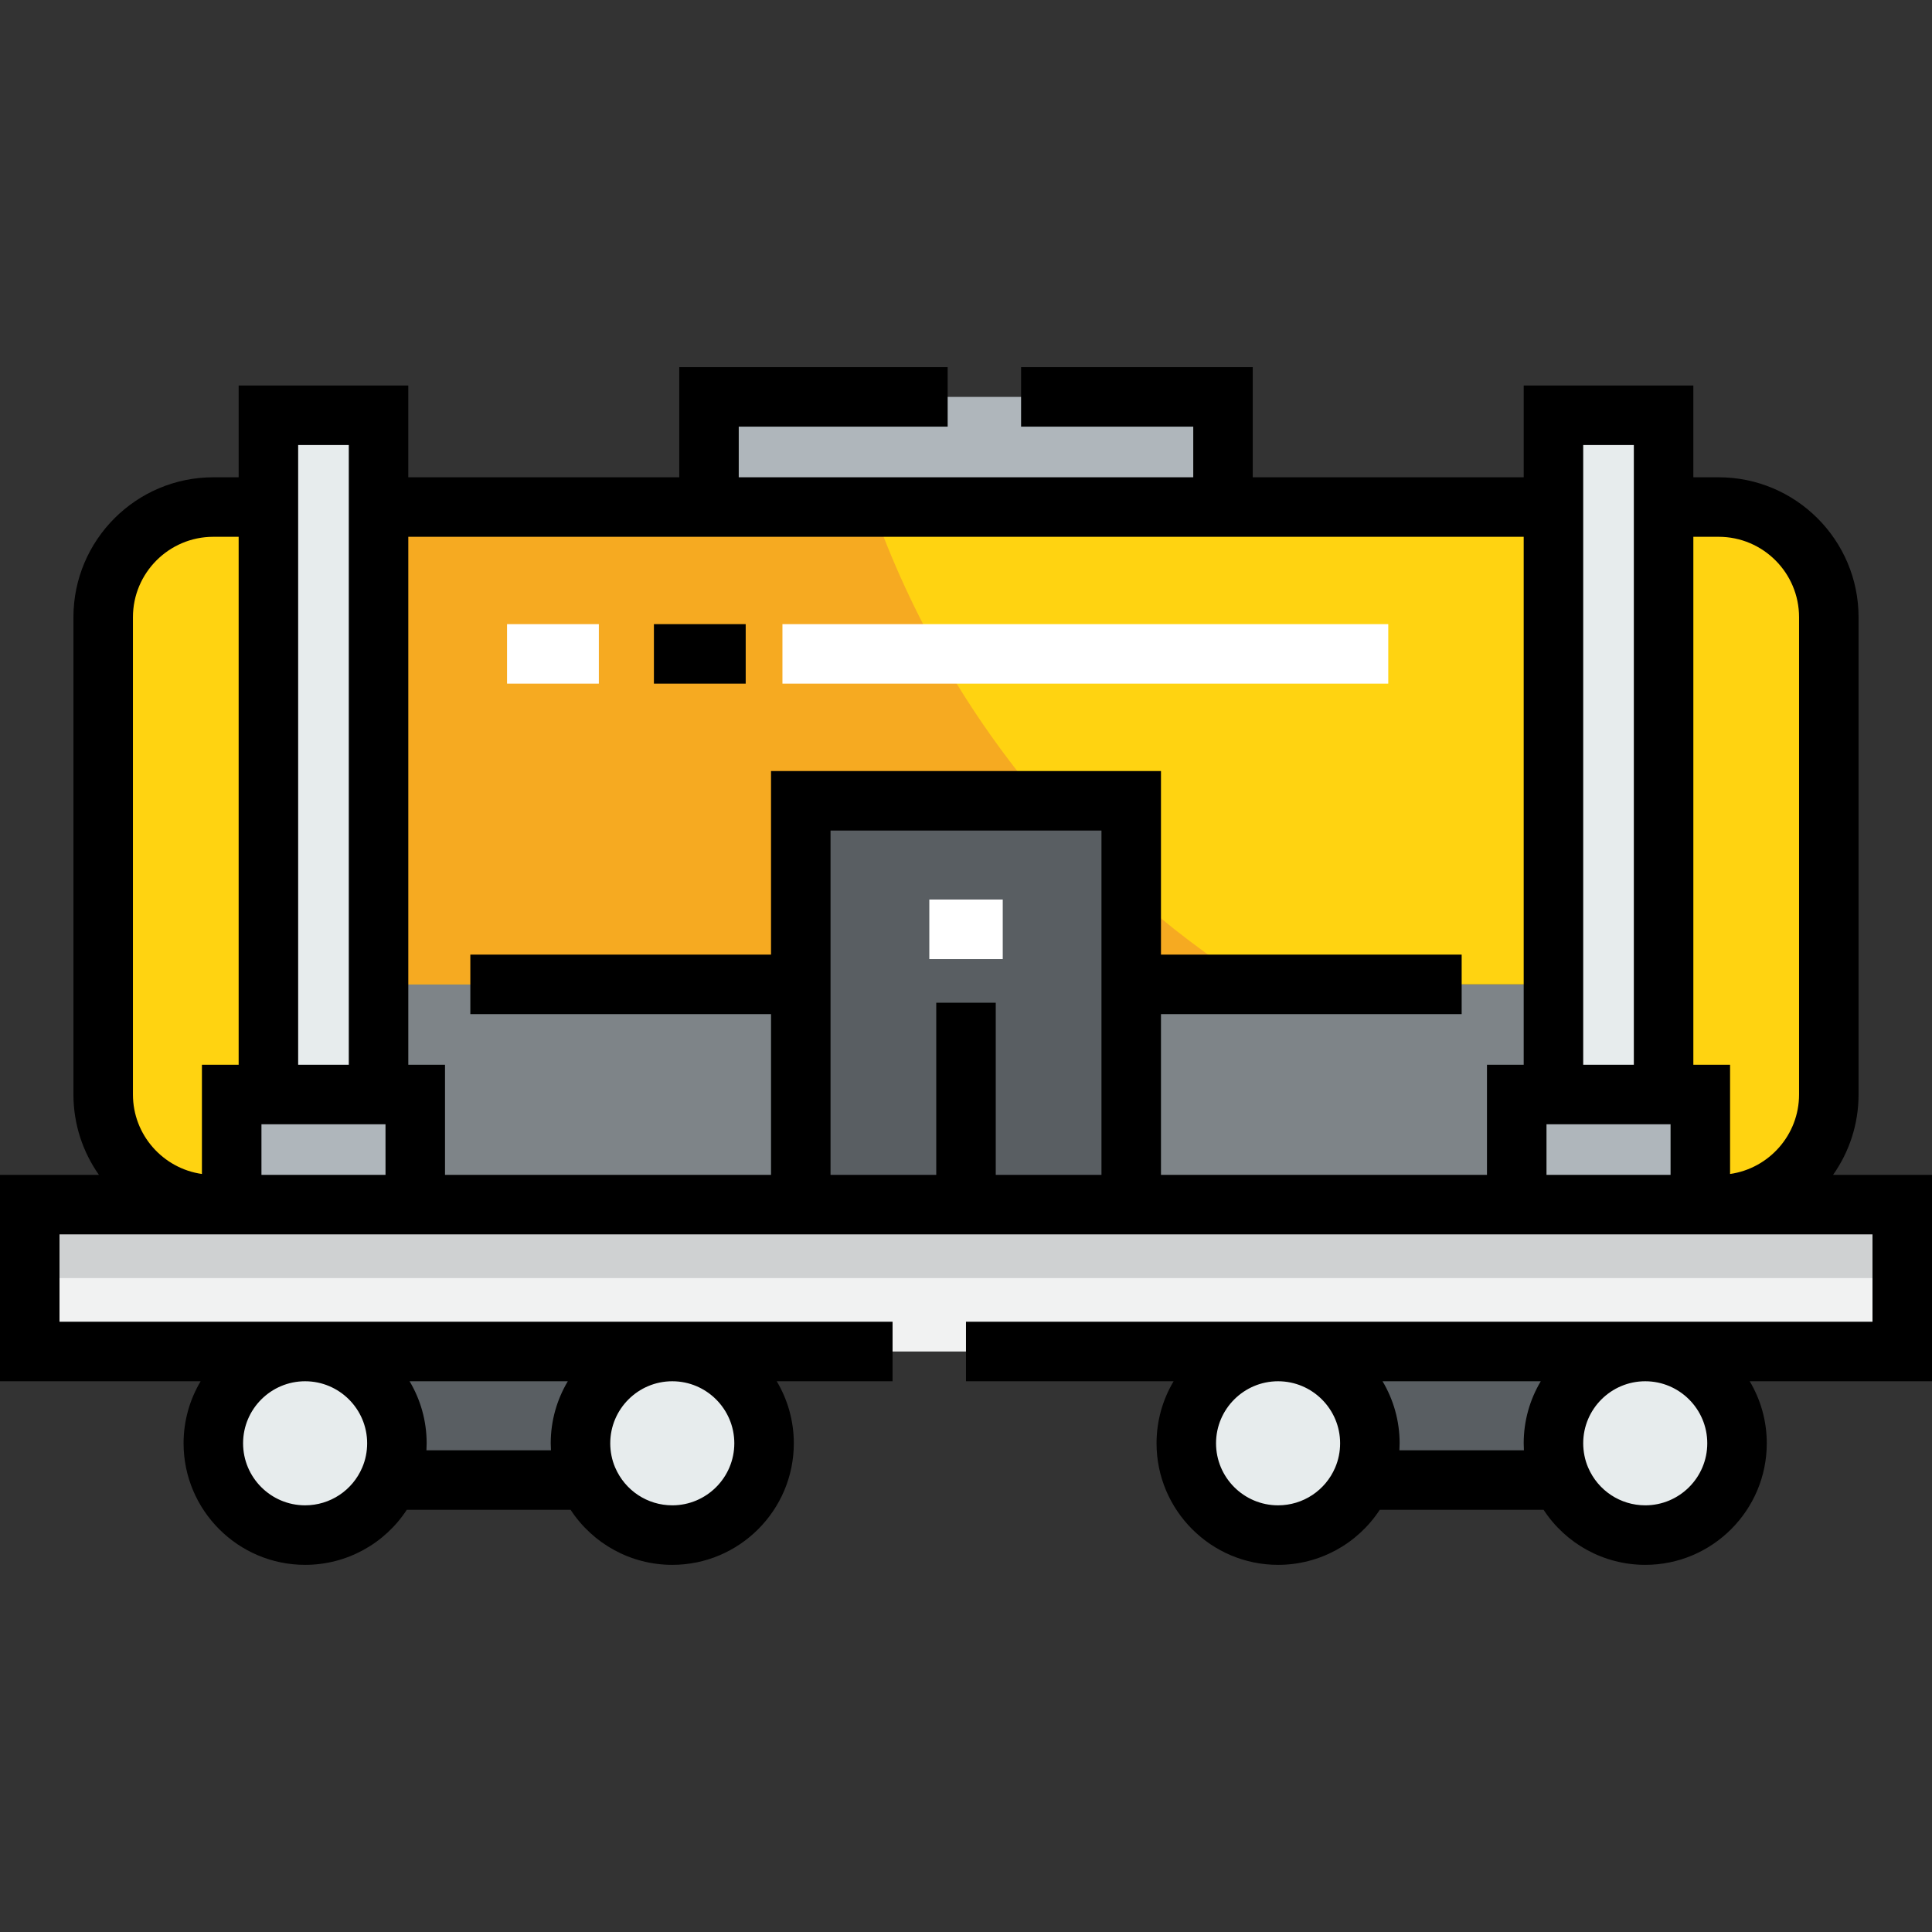 <svg width="110" height="110" viewBox="0 0 110 110" fill="none" xmlns="http://www.w3.org/2000/svg">
<rect x="0" y="0" width="110" height="110" fill="#333333" stroke="none"/>
<path d="M93.673 76.949C96.558 76.949 98.899 79.29 98.899 82.175C98.899 85.06 96.558 87.401 93.673 87.401C91.499 87.401 89.659 86.084 88.865 84.224C88.593 83.597 88.447 82.886 88.447 82.175C88.447 79.291 90.788 76.949 93.673 76.949Z" fill="#E7ECED"/>
<path d="M77.995 82.175C77.995 82.886 77.848 83.597 77.577 84.224C76.782 86.085 74.943 87.402 72.769 87.402C69.884 87.402 67.543 85.06 67.543 82.176C67.543 79.291 69.884 76.95 72.769 76.95C75.653 76.949 77.995 79.291 77.995 82.175Z" fill="#E7ECED"/>
<path d="M38.277 76.949C41.161 76.949 43.503 79.29 43.503 82.175C43.503 85.06 41.161 87.401 38.277 87.401C36.103 87.401 34.263 86.084 33.469 84.224C33.197 83.597 33.05 82.886 33.05 82.175C33.05 79.291 35.392 76.949 38.277 76.949Z" fill="#E7ECED"/>
<path d="M22.598 82.175C22.598 82.886 22.452 83.597 22.18 84.224C21.386 86.085 19.546 87.402 17.372 87.402C14.487 87.402 12.146 85.06 12.146 82.176C12.146 79.291 14.488 76.95 17.372 76.95C20.257 76.949 22.598 79.291 22.598 82.175Z" fill="#E7ECED"/>
<path d="M88.447 82.175C88.447 82.886 88.593 83.597 88.865 84.224L88.447 84.266H77.995L77.576 84.224C77.848 83.597 77.995 82.886 77.995 82.175C77.995 79.29 75.653 76.949 72.768 76.949H93.673C90.788 76.949 88.447 79.291 88.447 82.175Z" fill="#595E62"/>
<path d="M33.05 82.175C33.05 82.886 33.197 83.597 33.468 84.224L33.05 84.266H22.598L22.18 84.224C22.452 83.597 22.598 82.886 22.598 82.175C22.598 79.29 20.257 76.949 17.372 76.949H38.277C35.392 76.949 33.05 79.291 33.05 82.175Z" fill="#595E62"/>
<path d="M97.854 68.588H108.306V76.949H93.673H72.769H38.277H17.372H1.694V68.588H12.146H13.191H23.644H45.593H64.407H86.356H96.809H97.854Z" fill="#F1F2F2"/>
<path d="M45.593 68.588V56.045V45.593H64.407V56.045V68.588H45.593Z" fill="#595E62"/>
<path d="M86.356 62.316V68.588H64.407V56.045H88.447V62.316H86.356Z" fill="#7E8488"/>
<path d="M21.553 56.045H45.593V68.588H23.643V62.316H21.553V56.045Z" fill="#7E8488"/>
<path d="M96.809 62.316V68.588H86.356V62.316H88.447H94.718H96.809Z" fill="#AFB6BB"/>
<path d="M23.644 62.316V68.588H13.191V62.316H15.282H21.553H23.644Z" fill="#AFB6BB"/>
<path d="M69.634 22.598H40.368V28.87H69.634V22.598Z" fill="#AFB6BB"/>
<path d="M94.718 28.869V62.316H88.447V56.045V28.869V23.643H94.718V28.869Z" fill="#E7ECED"/>
<path d="M21.553 56.045V62.316H15.282V28.869V23.643H21.553V28.869V56.045Z" fill="#E7ECED"/>
<path d="M104.125 62.316C104.125 65.786 101.324 68.588 97.854 68.588H96.808V62.316H94.718V28.869H97.853C101.324 28.869 104.125 31.671 104.125 35.141V62.316L104.125 62.316Z" fill="#FFD311"/>
<path d="M88.447 56.045H64.407V45.593H45.593V56.045H21.553V28.869H40.367H69.633H88.447V56.045Z" fill="#FFD311"/>
<path d="M13.191 62.316V68.588H12.146C8.676 68.588 5.875 65.786 5.875 62.316V35.141C5.875 31.671 8.676 28.869 12.146 28.869H15.282V62.316H13.191Z" fill="#FFD311"/>
<path d="M40.367 28.869H21.553V56.045H45.593V45.593H59.3C55.145 40.699 51.859 35.048 49.678 28.869L40.367 28.869Z" fill="#F6AA21"/>
<path d="M71.278 56.045C68.847 54.492 66.547 52.754 64.407 50.839V56.045H71.278Z" fill="#F6AA21"/>
<path d="M108.306 68.588H1.694V72.769H108.306V68.588Z" fill="#CFD1D2"/>
<path d="M110 66.893H104.367C105.281 65.597 105.819 64.019 105.819 62.316V35.141C105.819 30.748 102.246 27.175 97.854 27.175H96.412V21.949H86.753V27.175H71.327V20.904H58.136V24.292H67.939V27.175H42.061V24.292H53.956V20.904H38.673V27.175H23.247V21.949H13.588V27.175H12.146C7.754 27.175 4.181 30.748 4.181 35.141V62.316C4.181 64.019 4.72 65.597 5.633 66.893H0V78.643H11.424C10.807 79.678 10.452 80.886 10.452 82.175C10.452 85.991 13.556 89.096 17.372 89.096C19.739 89.096 21.901 87.893 23.162 85.96H32.487C33.751 87.894 35.911 89.096 38.276 89.096C42.092 89.096 45.197 85.991 45.197 82.175C45.197 80.886 44.841 79.678 44.224 78.643H50.819V75.255H3.388V70.281H106.612V75.255H54.999V78.643H66.821C66.204 79.678 65.849 80.886 65.849 82.175C65.849 85.991 68.953 89.096 72.769 89.096C75.136 89.096 77.298 87.893 78.559 85.96H87.884C89.148 87.894 91.308 89.096 93.673 89.096C97.489 89.096 100.593 85.991 100.593 82.175C100.593 80.886 100.238 79.678 99.621 78.643H110V66.893ZM20.622 83.559C20.065 84.864 18.789 85.707 17.372 85.707C15.425 85.707 13.84 84.123 13.84 82.175C13.84 80.228 15.425 78.643 17.372 78.643C19.32 78.643 20.904 80.228 20.904 82.175C20.904 82.655 20.808 83.13 20.622 83.559ZM23.32 78.643H32.329C31.712 79.678 31.356 80.886 31.356 82.175C31.356 82.308 31.361 82.44 31.369 82.572H24.28C24.288 82.44 24.292 82.308 24.292 82.175C24.292 80.886 23.937 79.678 23.32 78.643ZM41.809 82.175C41.809 84.123 40.224 85.707 38.277 85.707C36.86 85.707 35.584 84.864 35.023 83.551C34.843 83.136 34.745 82.648 34.745 82.175C34.745 80.228 36.329 78.643 38.277 78.643C40.224 78.643 41.809 80.228 41.809 82.175ZM93.024 25.338V60.622H90.141V25.338H93.024ZM19.859 25.338V60.622H16.976V25.338H19.859ZM7.569 35.141C7.569 32.617 9.622 30.563 12.146 30.563H13.588V60.622H11.497V66.842C9.28 66.525 7.569 64.619 7.569 62.316V35.141ZM21.95 66.893H14.886V64.01H21.949L21.95 66.893ZM62.713 66.893H56.694V57.09H53.306V66.893H47.287V47.287H62.713V66.893ZM66.101 66.893V57.739H83.221V54.351H66.101V43.899H43.899V54.351H26.779V57.739H43.899V66.893H25.337V60.622H23.247V30.563H86.753V60.622H84.662V66.893H66.101ZM95.115 66.893H88.051V64.01H95.115V66.893ZM96.412 60.622V30.563H97.854C100.378 30.563 102.431 32.617 102.431 35.141V62.316C102.431 64.619 100.72 66.525 98.503 66.842V60.622H96.412V60.622ZM78.716 78.643H87.725C87.108 79.678 86.753 80.886 86.753 82.175C86.753 82.308 86.757 82.44 86.765 82.572H79.676C79.684 82.44 79.689 82.308 79.689 82.175C79.689 80.886 79.333 79.678 78.716 78.643ZM76.019 83.559C75.461 84.864 74.186 85.707 72.769 85.707C70.821 85.707 69.236 84.123 69.236 82.175C69.236 80.228 70.821 78.643 72.769 78.643C74.716 78.643 76.301 80.228 76.301 82.175C76.301 82.655 76.204 83.13 76.019 83.559ZM97.205 82.175C97.205 84.123 95.621 85.707 93.673 85.707C92.256 85.707 90.98 84.864 90.42 83.551C90.24 83.136 90.141 82.647 90.141 82.175C90.141 80.228 91.726 78.643 93.673 78.643C95.621 78.643 97.205 80.228 97.205 82.175Z" fill="black"/>
<path d="M57.092 51.216H52.911V54.605H57.092V51.216Z" fill="white"/>
<path d="M79.042 35.536H44.549V38.924H79.042V35.536Z" fill="white"/>
<path d="M42.457 35.536H37.231V38.924H42.457V35.536Z" fill="black"/>
<path d="M34.096 35.536H28.869V38.924H34.096V35.536Z" fill="white"/>
</svg>
